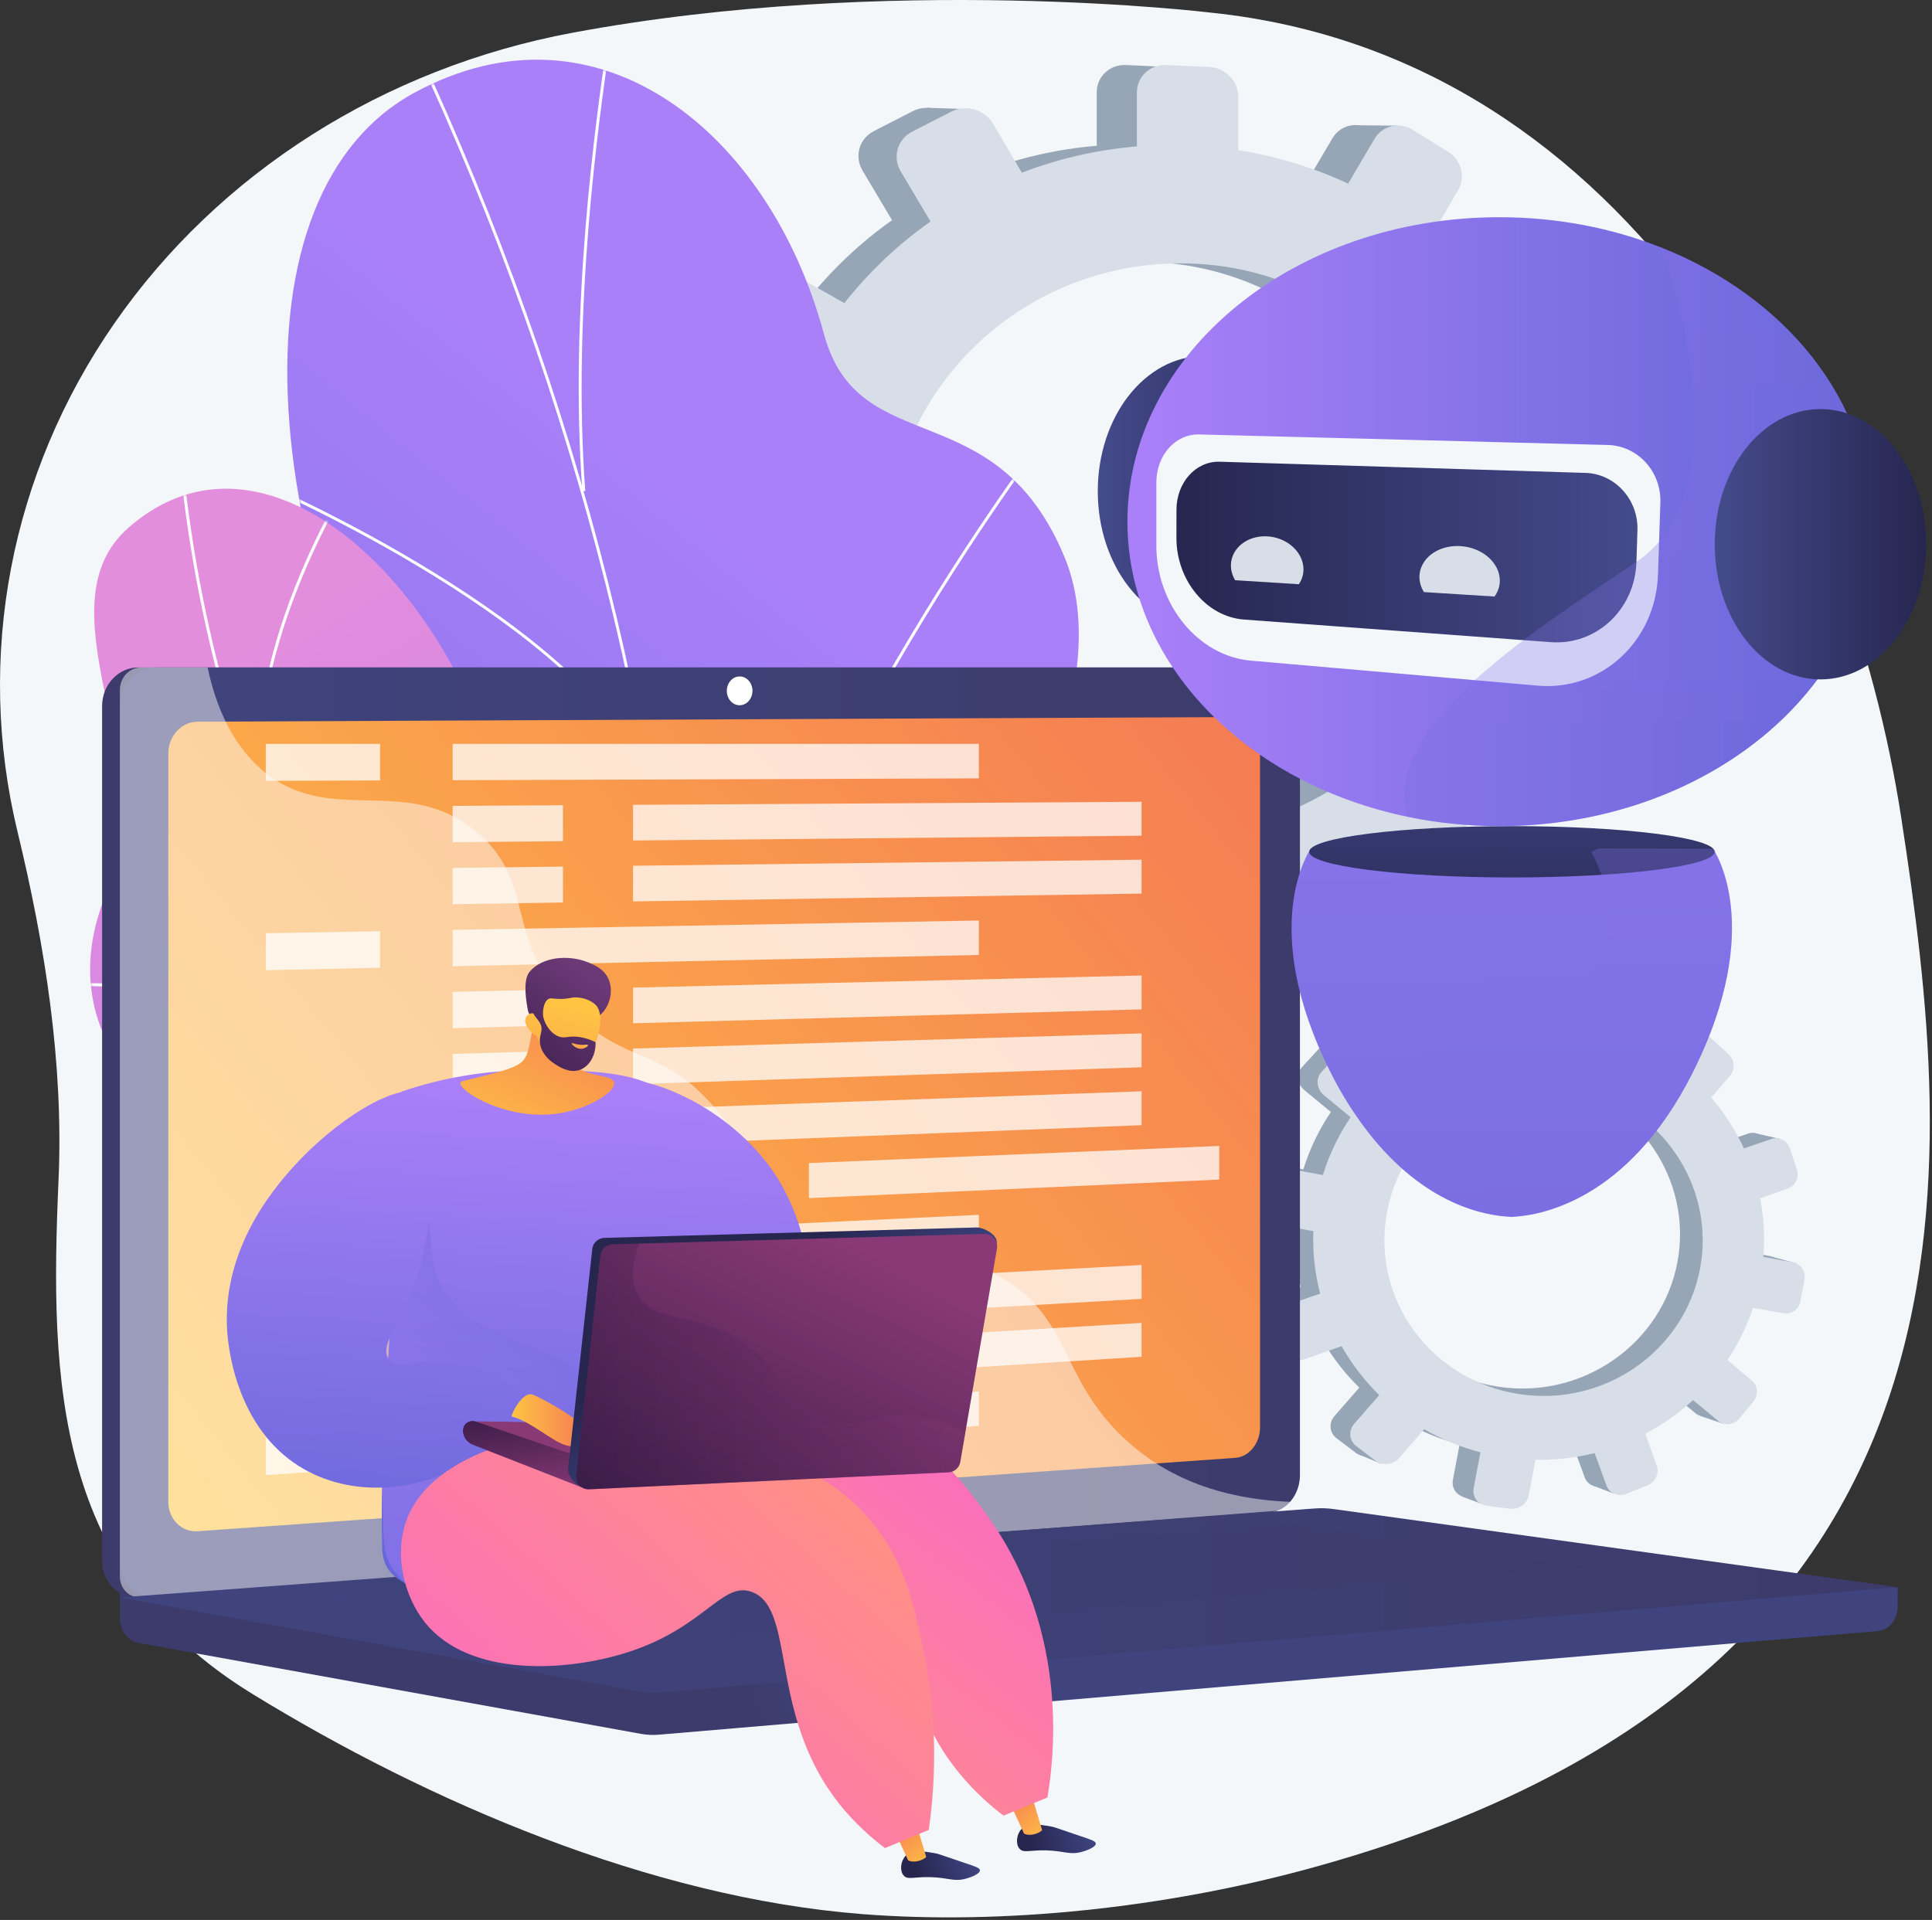 <svg width="663" height="659" viewBox="0 0 663 659" fill="none" xmlns="http://www.w3.org/2000/svg">
<rect x="0" y="0" width="663" height="659" fill="#333333" stroke="none"/>
<path d="M652.511 281.11C634.567 163.693 560.966 19.438 415.569 4.343C415.569 4.343 305.177 -9.076 196.361 11.261C131.774 23.331 75.142 59.263 39.307 110.903C3.472 162.543 -8.498 225.516 6.028 285.545C15.464 324.537 21.841 364.893 20.091 404.95C17.033 474.685 18.797 539.775 86.514 581.362C146.98 618.5 223.075 651.245 295.672 656.98C345.008 660.879 400.337 654.571 447.885 641.735C690.207 576.33 670.461 398.529 652.511 281.11Z" fill="#F4F7FA"/>
<path d="M545.691 171.816L526.922 171.849C525.658 159.687 522.73 147.756 518.22 136.389L534.091 127.192C538.428 124.677 539.91 119.007 537.41 114.513L530.742 102.526C528.225 98.006 522.639 96.346 518.257 98.831L502.584 107.72C495.25 97.466 486.545 88.264 476.711 80.372L485.724 64.897C488.311 60.456 486.778 54.613 482.29 51.832L470.295 44.393C465.758 41.572 459.946 42.91 457.305 47.376L448.268 62.692C436.395 57.17 423.808 53.335 410.871 51.299V33.136C410.871 27.78 406.459 23.234 400.993 22.985L386.385 22.32C380.857 22.066 376.36 26.254 376.36 31.67V50.034C362.953 51.144 349.772 54.152 337.211 58.966L327.459 42.365C324.595 37.485 318.23 35.595 313.234 38.155L299.875 45.002C294.825 47.587 293.089 53.682 296.011 58.595L306.124 75.579C295.075 83.387 285.208 92.743 276.825 103.36L258.55 93.018C253.376 90.089 246.722 91.608 243.711 96.426L235.665 109.295C232.633 114.146 234.432 120.443 239.663 123.342L258.574 133.799C253.241 146.06 249.761 159.045 248.248 172.328L225.565 172.366C219.45 172.366 214.494 177.001 214.494 182.694V197.836C214.494 203.529 219.459 208.084 225.565 208.007L248.85 207.717C250.779 220.694 254.609 233.316 260.218 245.177L239.663 256.833C234.423 259.807 232.624 266.127 235.665 270.936L243.699 283.681C246.71 288.459 253.359 289.884 258.538 286.88L279.328 274.831C287.654 284.663 297.312 293.286 308.022 300.452L296.027 320.767C293.106 325.722 294.851 331.788 299.891 334.308L313.251 340.965C318.247 343.454 324.611 341.473 327.476 336.553L339.363 316.148C351.301 320.353 363.75 322.932 376.377 323.818V346.564C376.377 351.982 380.874 356.104 386.401 355.775L401.009 354.901C406.466 354.577 410.888 349.965 410.888 344.61V322.109C423.113 320.025 435.012 316.348 446.281 311.172L457.31 329.713C459.944 334.141 465.763 335.387 470.3 332.512L482.295 324.902C486.783 322.057 488.316 316.191 485.729 311.788L475.025 293.562C484.572 286.014 493.1 277.26 500.394 267.519L518.25 277.391C522.632 279.814 528.218 278.075 530.735 273.52L537.403 261.44C539.903 256.911 538.421 251.263 534.084 248.811L516.818 239.047C521.562 227.933 524.79 216.233 526.417 204.26L545.703 204.025C550.673 203.964 554.688 199.768 554.688 194.656V181.058C554.676 175.955 550.661 171.809 545.691 171.816ZM393.72 283.756C338.18 285.815 291.699 242.735 291.699 187.47C291.699 132.205 338.187 88.531 393.72 89.88C447.377 91.184 489.553 134.304 489.553 186.206C489.553 238.107 447.384 281.765 393.72 283.756Z" fill="#97A6B7"/>
<path d="M331.58 37.452L318.209 36.992L313.602 48.97L331.58 37.452Z" fill="#97A6B7"/>
<path d="M464.145 42.981L479.56 43.134V54.498L464.145 42.981Z" fill="#97A6B7"/>
<path d="M522.896 97.799L538.261 98.419L534.421 107.017L522.896 97.799Z" fill="#97A6B7"/>
<path d="M547.02 171.978L562.541 173.205L557.47 180.731L547.02 171.978Z" fill="#97A6B7"/>
<path d="M521.205 278.4L536.265 280.55L538.109 268.264L521.205 278.4Z" fill="#97A6B7"/>
<path d="M463.58 333.838L477.102 336.295L478.177 326.312L463.58 333.838Z" fill="#97A6B7"/>
<path d="M395.967 357.794L383.826 355.644L394.276 340.133L395.967 357.794Z" fill="#97A6B7"/>
<path d="M330.197 344.742L316.059 341.823L326.968 328.616L330.197 344.742Z" fill="#97A6B7"/>
<path d="M250.751 91.662L265.503 92.123L259.663 102.872L250.751 91.662Z" fill="#97A6B7"/>
<path d="M221.4 207.299L234.922 209.295L233.847 198.238L221.4 207.299Z" fill="#97A6B7"/>
<path d="M250.443 288.229L263.659 290.377L264.733 281.624L250.443 288.229Z" fill="#97A6B7"/>
<path d="M560.858 173.033L541.931 173.066C540.654 160.805 537.7 148.776 533.151 137.318L549.144 128.045C553.519 125.511 555.025 119.795 552.494 115.265L545.769 103.181C543.231 98.624 537.601 96.95 533.181 99.458L517.378 108.418C509.988 98.08 501.214 88.804 491.301 80.849L500.399 65.247C503.007 60.781 501.46 54.879 496.934 52.084L484.838 44.583C480.263 41.749 474.397 43.089 471.74 47.592L462.635 63.023C450.667 57.456 437.977 53.59 424.937 51.538V33.226C424.937 27.82 420.491 23.241 414.988 22.989L400.257 22.32C394.685 22.066 390.143 26.285 390.143 31.747V50.26C376.628 51.382 363.34 54.417 350.679 59.274L340.847 42.536C337.957 37.619 331.541 35.72 326.5 38.294L313.03 45.194C307.936 47.806 306.188 53.948 309.133 58.9L319.322 76.024C308.174 83.893 298.219 93.325 289.762 104.03L271.334 93.612C266.11 90.66 259.407 92.202 256.37 97.049L248.27 110.014C245.212 114.903 247.028 121.252 252.313 124.174L271.378 134.716C266.002 147.077 262.494 160.168 260.968 173.56L238.097 173.598C231.942 173.609 226.935 178.27 226.935 184.01V199.277C226.935 205.014 231.942 209.619 238.097 209.53L261.575 209.238C263.52 222.32 267.381 235.044 273.036 247.001L252.313 258.754C247.028 261.751 245.214 268.123 248.27 272.972L256.37 285.82C259.407 290.636 266.11 292.072 271.334 289.045L292.295 276.9C300.69 286.812 310.427 295.506 321.225 302.732L309.14 323.214C306.195 328.206 307.943 334.325 313.037 336.863L326.507 343.576C331.543 346.084 337.959 344.086 340.855 339.129L352.838 318.557C364.875 322.795 377.429 325.396 390.16 326.288V349.22C390.16 354.682 394.695 358.838 400.274 358.506L415.004 357.625C420.508 357.296 424.953 352.651 424.953 347.25V324.568C437.28 322.464 449.279 318.757 460.643 313.541L471.761 332.23C474.419 336.696 480.284 337.954 484.859 335.051L496.956 327.379C501.481 324.511 503.028 318.597 500.42 314.157L489.627 295.783C499.253 288.173 507.851 279.348 515.207 269.528L533.21 279.483C537.629 281.927 543.26 280.174 545.798 275.581L552.522 263.401C555.043 258.836 553.547 253.141 549.173 250.67L531.768 240.829C536.544 229.621 539.793 217.822 541.427 205.75L560.862 205.515C565.872 205.451 569.922 201.223 569.922 196.068V182.353C569.917 177.198 565.867 173.026 560.858 173.033ZM407.635 285.885C351.631 287.961 304.765 244.531 304.765 188.81C304.765 133.089 351.631 89.064 407.635 90.425C461.732 91.741 504.261 135.2 504.261 187.536C504.261 239.872 461.734 283.878 407.635 285.885Z" fill="#D8DEE8"/>
<path d="M607.284 431.118L597.187 429.238C597.733 422.569 597.361 415.857 596.083 409.289L605.548 405.945C608.135 405.03 609.506 402.13 608.606 399.462L606.23 392.345C605.334 389.658 602.497 388.203 599.88 389.096L590.551 392.295C587.646 386.042 583.896 380.215 579.408 374.979L585.819 367.566C587.658 365.45 587.423 362.141 585.292 360.192L579.591 354.981C577.434 353.011 574.181 353.138 572.3 355.275L565.895 362.601C560.069 358.434 553.688 355.101 546.938 352.701L548.775 342.932C549.316 340.051 547.404 337.162 544.492 336.476L536.704 334.645C533.755 333.939 530.916 335.749 530.368 338.662L528.512 348.534C521.189 347.779 513.796 348.068 506.554 349.392L502.988 339.48C501.939 336.567 498.708 334.908 495.763 335.78L487.888 338.114C487.188 338.314 486.538 338.657 485.978 339.123C485.418 339.588 484.961 340.164 484.636 340.815C484.312 341.466 484.126 342.178 484.091 342.905C484.057 343.631 484.174 344.357 484.435 345.036L488.154 355.19C481.417 358.274 475.159 362.312 469.573 367.178L460.817 359.764C458.326 357.665 454.595 357.811 452.49 360.098L446.869 366.209C444.752 368.513 445.082 372.086 447.608 374.166L456.719 381.687C452.614 387.744 449.431 394.375 447.274 401.366L435.071 399.098C431.779 398.489 428.65 400.473 428.074 403.535L426.545 411.68C425.969 414.735 428.192 417.69 431.47 418.261L444.023 420.454C443.749 427.628 444.534 434.802 446.352 441.747L434.121 445.943C431.002 447.013 429.396 450.23 430.539 453.121L433.573 460.786C434.709 463.659 438.141 465.097 441.231 464.004L453.626 459.623C457.11 465.75 461.432 471.362 466.466 476.297L457.968 486.014C455.896 488.384 456.216 491.822 458.674 493.686L465.184 498.622C467.619 500.465 471.243 500.033 473.28 497.682L481.747 487.906C487.742 491.374 494.177 494.017 500.878 495.767L498.581 507.989C498.033 510.904 500.034 513.574 503.049 513.955L510.995 514.958C513.963 515.334 516.799 513.313 517.345 510.42L519.619 498.319C526.404 498.432 533.174 497.655 539.757 496.009L543.817 507.091C544.786 509.74 547.789 510.998 550.52 509.912L557.741 507.032C560.441 505.954 561.859 502.954 560.914 500.324L556.998 489.444C562.894 486.347 568.365 482.499 573.271 477.997L581.877 485.109C583.994 486.856 587.169 486.482 588.983 484.287L593.79 478.462C595.592 476.279 595.364 473.091 593.28 471.335L584.958 464.362C588.633 458.863 591.552 452.897 593.637 446.622L604.026 448.439C606.705 448.909 609.29 447.055 609.805 444.305L611.179 436.992C611.696 434.245 609.953 431.614 607.284 431.118ZM514.25 475.985C484.17 471.488 463.526 443.63 469.11 413.908C474.693 384.186 504.103 365.389 533.835 371.719C562.56 377.83 580.887 405.275 575.642 433.192C570.397 461.108 543.309 480.328 514.247 475.985H514.25Z" fill="#97A6B7"/>
<path d="M505.707 337.254L498.564 335.655L494.874 341.633L505.707 337.254Z" fill="#97A6B7"/>
<path d="M576.442 353.602L584.716 355.24L583.568 361.351L576.442 353.602Z" fill="#97A6B7"/>
<path d="M602.5 389.012L610.701 390.894L607.766 395.132L602.5 389.012Z" fill="#97A6B7"/>
<path d="M607.98 431.339L616.203 433.565L612.715 437.1L607.98 431.339Z" fill="#97A6B7"/>
<path d="M583.343 485.967L591.224 488.642L593.459 482.221L583.343 485.967Z" fill="#97A6B7"/>
<path d="M546.752 509.965L553.775 512.652L555.363 507.392L546.752 509.965Z" fill="#97A6B7"/>
<path d="M507.97 516.028L501.657 513.647L508.845 506.36L507.97 516.028Z" fill="#97A6B7"/>
<path d="M473.918 502.371L466.61 499.377L473.812 493.374L473.918 502.371Z" fill="#97A6B7"/>
<path d="M456.762 358.25L464.648 359.987L460.422 365.18L456.762 358.25Z" fill="#97A6B7"/>
<path d="M429.292 417.478L436.365 419.916L436.904 413.861L429.292 417.478Z" fill="#97A6B7"/>
<path d="M436.737 463.934L443.626 466.423L445.089 461.823L436.737 463.934Z" fill="#97A6B7"/>
<path d="M615.314 433.302L605.132 431.422C605.685 424.699 605.312 417.932 604.022 411.311L613.564 407.938C616.172 407.016 617.562 404.095 616.657 401.403L614.26 394.227C613.357 391.519 610.497 390.05 607.867 390.953L598.459 394.178C595.53 387.872 591.749 381.999 587.221 376.721L593.687 369.246C595.54 367.102 595.305 363.779 593.155 361.814L587.407 356.558C585.234 354.572 581.943 354.701 580.059 356.854L573.601 364.23C567.727 360.029 561.294 356.67 554.488 354.25L556.339 344.401C556.885 341.496 554.956 338.584 552.021 337.893L544.168 336.045C541.197 335.34 538.332 337.159 537.779 340.098L535.91 350.052C528.526 349.293 521.072 349.584 513.77 350.917L510.174 340.925C509.118 337.989 505.858 336.316 502.883 337.195L494.94 339.545C494.234 339.747 493.579 340.094 493.014 340.562C492.45 341.031 491.99 341.613 491.663 342.269C491.336 342.925 491.149 343.643 491.114 344.375C491.079 345.108 491.198 345.84 491.461 346.524L495.21 356.76C488.421 359.866 482.114 363.933 476.484 368.835L467.626 361.372C465.116 359.257 461.355 359.405 459.232 361.71L453.565 367.864C451.428 370.186 451.762 373.783 454.309 375.889L463.498 383.483C459.357 389.587 456.147 396.273 453.975 403.321L441.669 401.034C438.36 400.418 435.196 402.421 434.613 405.5L433.07 413.711C432.491 416.797 434.716 419.77 438.038 420.351L450.694 422.562C450.419 429.795 451.212 437.028 453.046 444.03L440.714 448.26C437.569 449.339 435.951 452.583 437.104 455.498L440.161 463.226C441.309 466.122 444.769 467.57 447.883 466.47L460.384 462.053C463.893 468.23 468.247 473.888 473.32 478.864L464.752 488.661C462.663 491.049 462.985 494.514 465.457 496.394L472.024 501.363C474.48 503.22 478.139 502.792 480.186 500.423L488.742 490.569C494.787 494.063 501.274 496.728 508.029 498.493L505.712 510.826C505.159 513.762 507.177 516.467 510.209 516.839L518.22 517.852C521.212 518.23 524.074 516.18 524.62 513.275L526.911 501.076C533.753 501.191 540.58 500.408 547.218 498.747L551.308 509.921C552.287 512.591 555.307 513.858 558.068 512.76L565.347 509.855C568.071 508.769 569.501 505.744 568.546 503.095L564.6 492.123C570.545 489.003 576.061 485.124 581.007 480.585L589.684 487.756C591.815 489.514 595.021 489.14 596.848 486.926L601.696 481.05C603.511 478.85 603.283 475.644 601.18 473.864L592.812 466.813C596.517 461.27 599.46 455.255 601.561 448.928L612.037 450.759C614.74 451.229 617.344 449.365 617.863 446.594L619.249 439.22C619.766 436.456 618.009 433.805 615.314 433.302ZM521.511 478.533C491.17 473.998 470.366 445.915 475.994 415.951C481.623 385.986 511.275 367.037 541.256 373.407C570.219 379.584 588.703 407.244 583.411 435.394C578.119 463.543 550.807 482.914 521.511 478.533Z" fill="#D8DEE8"/>
<path d="M175.484 496.812C170.018 505.868 160.49 518.169 150.174 532.431L322.341 557.347C303.081 504.949 275.931 449.929 316.48 358.941C335.51 316.244 386.086 241.181 365.268 191.116C341.553 134.083 294.632 158.712 282.726 114.555C264.12 45.545 205.345 -2.464 142.184 31.834C79.856 65.681 81.951 189.365 164.077 324.669C211.994 428.398 204.037 449.511 175.484 496.812Z" fill="url(#paint0_linear_53_280)"/>
<mask id="mask0_53_280" style="mask-type:luminance" maskUnits="userSpaceOnUse" x="98" y="20" width="273" height="538">
<path d="M175.484 496.812C170.018 505.868 160.49 518.169 150.174 532.431L322.341 557.347C303.081 504.949 275.931 449.929 316.48 358.941C335.51 316.244 386.086 241.181 365.268 191.116C341.553 134.083 294.632 158.712 282.726 114.555C264.12 45.545 205.345 -2.464 142.184 31.834C79.856 65.681 81.951 189.365 164.077 324.669C211.994 428.398 204.037 449.511 175.484 496.812Z" fill="white"/>
</mask>
<g mask="url(#mask0_53_280)">
<g style="mix-blend-mode:soft-light">
<path d="M240.628 535.346C241.872 512.749 241.898 491.373 241.926 468.74V461.195C241.267 450.298 240.915 439.533 240.574 429.125C239.802 405.62 239.073 383.417 235.093 359.849C235.016 358.471 235.009 357.134 235.002 355.719C234.976 350.661 234.948 345.433 232.01 340.441L231.944 340.231C220.12 215.561 182.356 91.253 119.71 -29.243L120.607 -29.713C183.293 90.867 221.082 215.265 232.946 340.02C235.966 345.226 236.004 350.795 236.02 355.714C236.02 357.125 236.034 358.443 236.105 359.738C240.089 383.318 240.809 405.552 241.592 429.092C241.933 439.493 242.298 450.247 242.944 461.167V468.743C242.916 491.387 242.89 512.777 241.646 535.403L240.628 535.346Z" fill="#FCFDFE"/>
<path d="M239.468 424.8C238.363 365.845 269.477 295.817 295.775 247.45C324.254 195.07 353.369 156.11 353.661 155.722L354.468 156.326C354.178 156.714 325.098 195.627 296.653 247.944C270.418 296.2 239.376 366.049 240.477 424.781L239.468 424.8Z" fill="#FCFDFE"/>
<path d="M199.846 168.584C195.184 106.091 204.774 39.426 207.925 17.532C208.527 13.341 208.925 10.572 208.908 10.036L209.917 10.001C209.936 10.602 209.626 12.788 208.925 17.675C205.778 39.553 196.2 106.136 200.853 168.52L199.846 168.584Z" fill="#FCFDFE"/>
<path d="M222.341 268.515C201.238 214.675 90.915 166.938 89.802 166.461L90.2 165.535C91.317 166.005 202.024 213.918 223.279 268.146L222.341 268.515Z" fill="#FCFDFE"/>
</g>
</g>
<path d="M176.629 306.643C177.57 386.518 216.117 360.199 251.659 368.08C292.685 427.402 296.549 482.437 235.296 529.966L167.045 519.76C141.721 518.585 112.008 510.85 113.682 477.153C115.578 439.04 124.598 414.832 81.551 396.115C38.505 377.398 20.013 343.245 37.444 304.398C55.79 263.516 12.762 208.411 44.206 181.021C98.994 133.284 175.646 223.461 176.629 306.643Z" fill="url(#paint1_linear_53_280)"/>
<mask id="mask1_53_280" style="mask-type:luminance" maskUnits="userSpaceOnUse" x="30" y="167" width="252" height="363">
<path d="M176.629 306.643C177.57 386.518 216.117 360.199 251.659 368.08C292.685 427.402 296.549 482.437 235.296 529.966L167.045 519.76C141.721 518.585 112.008 510.85 113.682 477.153C115.578 439.04 124.598 414.832 81.551 396.115C38.505 377.398 20.013 343.245 37.444 304.398C55.79 263.516 12.762 208.411 44.206 181.021C98.994 133.284 175.646 223.461 176.629 306.643Z" fill="white"/>
</mask>
<g mask="url(#mask1_53_280)">
<g style="mix-blend-mode:soft-light">
<path d="M193.564 449.575C165.03 418.367 140.389 383.815 120.181 346.677C99.817 309.229 84.289 269.741 74.039 229.289C68.182 206.218 64.059 182.741 61.705 159.056L62.733 158.955C65.083 182.589 69.196 206.015 75.039 229.037C85.27 269.402 100.765 308.815 121.094 346.183C141.261 383.249 165.852 417.732 194.329 448.879L193.564 449.575Z" fill="#FCFDFE"/>
<path d="M120.106 493.444L119.635 492.525C132.313 486.071 147.264 481.038 164.088 477.567C171.89 475.941 179.794 474.856 187.745 474.321L187.813 475.35C179.908 475.883 172.049 476.961 164.293 478.578C147.565 482.03 132.701 487.032 120.106 493.444Z" fill="#FCFDFE"/>
<path d="M133.472 369.467C98.23 335.385 23.207 338.509 22.457 338.549L22.41 337.52C23.17 337.487 98.627 334.342 134.194 368.725L133.472 369.467Z" fill="#FCFDFE"/>
<path d="M90.014 280.553C79.465 226.195 120.228 163.383 120.652 162.755L121.512 163.322C121.103 163.947 80.569 226.414 91.037 280.353L90.014 280.553Z" fill="#FCFDFE"/>
</g>
</g>
<path d="M651.198 544.788L41.13 539.429V555.286C41.13 559.587 43.79 563.247 47.395 563.9L219.906 595.122C221.947 595.492 224.028 595.591 226.095 595.416L644.57 559.817C648.308 559.498 651.201 555.822 651.201 551.407L651.198 544.788Z" fill="url(#paint2_linear_53_280)"/>
<path d="M429.808 519.085L47.438 548.091C40.596 548.61 35.038 543.103 35.038 535.772V242.354C35.038 235.03 40.601 229.093 47.443 229.093H429.808C435.453 229.093 440.001 234.459 440.001 241.08V506.325C440.001 512.946 435.443 518.658 429.808 519.085Z" fill="url(#paint3_linear_53_280)"/>
<path d="M435.904 519.085L53.536 548.091C46.692 548.61 41.13 543.096 41.13 535.772V242.354C41.13 235.03 46.692 229.093 53.536 229.093H435.904C441.549 229.093 446.098 234.459 446.098 241.08V506.325C446.098 512.946 441.539 518.658 435.904 519.085Z" fill="url(#paint4_linear_53_280)"/>
<path d="M423.991 500.385L67.856 525.58C62.288 525.975 57.763 521.448 57.763 515.473V258.582C57.763 252.603 62.288 247.735 67.856 247.711L423.991 246.129C428.641 246.108 432.404 250.506 432.404 255.952V489.93C432.404 495.388 428.641 500.056 423.991 500.385Z" fill="url(#paint5_linear_53_280)"/>
<path d="M258.223 237.118C258.223 239.844 256.255 242.054 253.825 242.07C251.396 242.087 249.417 239.868 249.417 237.134C249.417 234.401 251.393 232.184 253.825 232.182C256.257 232.179 258.223 234.391 258.223 237.118Z" fill="white"/>
<g style="mix-blend-mode:soft-light" opacity="0.48">
<path d="M343.778 438.612C314.3 421.587 291.123 443.16 268.748 421.874C255.187 408.97 261.845 399.349 245.158 380.065C226.676 358.706 214.643 365.885 196.069 346.663C172.584 322.358 184.33 303.449 164.1 285.999C139.559 264.828 113.092 284.421 89.732 264.12C79.656 255.362 74.126 242.632 71.24 229.098H48.388C44.389 229.098 41.13 232.583 41.13 236.88V541.035C41.13 545.334 44.383 548.57 48.388 548.265L438.084 518.573C439.996 518.427 441.692 517.229 442.788 515.489C414.261 514.375 396.736 504.108 385.533 493.498C363.615 472.734 367.411 452.261 343.778 438.612Z" fill="white"/>
</g>
<path d="M451.143 517.769L41.13 548.302L219.906 580.657C221.947 581.026 224.027 581.123 226.092 580.946L651.198 544.783L457.665 517.974C455.504 517.674 453.318 517.606 451.143 517.769Z" fill="url(#paint6_linear_53_280)"/>
<path style="mix-blend-mode:multiply" opacity="0.3" d="M100.958 549.069L442.306 523.272L547.949 537.789L209.541 565.365L100.958 549.069Z" fill="url(#paint7_linear_53_280)"/>
<g opacity="0.75">
<path d="M130.424 267.883L91.207 268.019V255.336H130.424V267.883Z" fill="white"/>
<path d="M335.901 267.166L155.334 267.796V255.336H335.901V267.166Z" fill="white"/>
<path d="M193.185 288.72L155.334 289.077V276.617L193.185 276.392V288.72Z" fill="white"/>
<path d="M391.75 286.844L217.237 288.492V276.248L391.75 275.209V286.844Z" fill="white"/>
<path d="M193.185 309.776L155.334 310.359V297.901L193.185 297.45V309.776Z" fill="white"/>
<path d="M391.75 306.717L217.237 309.406V297.163L391.75 295.083V306.717Z" fill="white"/>
<path d="M130.424 332.174L91.207 333.013V320.33L130.424 319.627V332.174Z" fill="white"/>
<path d="M335.901 327.783L155.334 331.642V319.182L335.901 315.955V327.783Z" fill="white"/>
<path d="M193.185 351.889L155.334 352.924V340.464L193.185 339.563V351.889Z" fill="white"/>
<path d="M391.75 346.463L217.237 351.232V338.99L391.75 334.828V346.463Z" fill="white"/>
<path d="M193.185 372.946L155.334 374.205V361.748L193.185 360.62V372.946Z" fill="white"/>
<path d="M391.75 366.336L217.237 372.147V359.903L391.75 354.701V366.336Z" fill="white"/>
<path d="M193.185 394.004L155.334 395.489V383.029L193.185 381.675V394.004Z" fill="white"/>
<path d="M391.75 386.209L217.237 393.059V380.815L391.75 374.574V386.209Z" fill="white"/>
<path d="M254.362 412.293L217.816 413.945V401.704L254.362 400.181V412.293Z" fill="white"/>
<path d="M418.398 404.877L277.588 411.244V399.21L418.398 393.336V404.877Z" fill="white"/>
<path d="M130.424 439.328L91.207 441.333V428.652L130.424 426.781V439.328Z" fill="white"/>
<path d="M335.901 428.814L155.334 438.052V425.594L335.901 416.984V428.814Z" fill="white"/>
<path d="M193.185 457.173L155.334 459.336V446.876L193.185 444.845V457.173Z" fill="white"/>
<path d="M391.75 445.83L217.237 455.798V443.554L391.75 434.195V445.83Z" fill="white"/>
<path d="M193.185 478.229L155.334 480.617V468.157L193.185 465.903V478.229Z" fill="white"/>
<path d="M391.75 465.701L217.237 476.713V464.469L391.75 454.068V465.701Z" fill="white"/>
<path d="M130.424 503.619L91.207 506.327V493.644L130.424 491.072V503.619Z" fill="white"/>
<path d="M335.901 489.431L155.334 501.898V489.441L335.901 477.601V489.431Z" fill="white"/>
</g>
<path d="M580.65 368.614C558.378 412.542 528.092 417.208 519.161 417.652V417.688C519.161 417.688 519.422 417.709 518.756 417.688C518.091 417.667 518.349 417.688 518.349 417.688V417.652C510.23 417.286 489.152 414.037 469.164 388.187C464.461 382.064 460.349 375.511 456.882 368.614C431.01 317.587 449.826 291.306 449.826 291.306L518.352 291.142H518.759H519.163L548.361 291.214L587.807 291.306C587.807 291.306 606.524 317.587 580.65 368.614Z" fill="url(#paint8_linear_53_280)"/>
<path d="M518.862 301.178C557.289 301.178 588.439 297.235 588.439 292.371C588.439 287.507 557.289 283.563 518.862 283.563C480.436 283.563 449.285 287.507 449.285 292.371C449.285 297.235 480.436 301.178 518.862 301.178Z" fill="url(#paint9_linear_53_280)"/>
<path style="mix-blend-mode:multiply" opacity="0.3" d="M580.649 368.614C558.378 412.542 528.091 417.208 519.161 417.652V417.687C519.161 417.687 519.422 417.709 518.756 417.687C518.091 417.666 518.349 417.687 518.349 417.687V417.652C510.23 417.285 489.151 414.037 469.164 388.186C469.279 364.383 524.542 348.209 541.808 337.18C563.651 323.226 546.077 292.38 546.077 292.38C546.922 291.978 547.745 291.593 548.568 291.221L587.908 291.313C587.908 291.313 606.524 317.587 580.649 368.614Z" fill="url(#paint10_linear_53_280)"/>
<path d="M413.002 215.002C433.041 215.002 449.285 194.231 449.285 168.608C449.285 142.985 433.041 122.214 413.002 122.214C392.964 122.214 376.72 142.985 376.72 168.608C376.72 194.231 392.964 215.002 413.002 215.002Z" fill="url(#paint11_linear_53_280)"/>
<path d="M642.138 179.061C642.138 236.78 584.999 283.564 514.516 283.564C503.976 283.575 493.464 282.508 483.142 280.379C427.825 268.934 386.9 227.913 386.9 179.061C386.9 121.349 444.054 74.558 514.523 74.558C534.324 74.558 553.072 78.25 569.795 84.843C612.597 101.711 642.138 137.565 642.138 179.061Z" fill="url(#paint12_linear_53_280)"/>
<path d="M429.293 226.764L527.694 235.345C549.445 237.242 568.212 220.239 568.972 197.124L569.783 172.458C570.134 161.85 562.005 153 551.764 152.737L411.49 149.12C403.343 148.91 396.816 156.31 396.816 165.615V187.266C396.816 207.579 411.147 225.182 429.293 226.764Z" fill="#F4F7FA"/>
<path d="M426.929 212.658L532.222 220.415C547.771 221.557 561.057 209.276 561.573 192.862L561.916 181.968C562.248 171.444 554.206 162.625 544.092 162.317L418.572 158.481C410.34 158.23 403.738 165.622 403.726 174.958L403.712 184.626C403.693 199.192 413.981 211.706 426.929 212.658Z" fill="url(#paint13_linear_53_280)"/>
<path d="M488.66 203.233C487.641 201.643 487.1 199.794 487.1 197.906C487.206 191.748 493.385 187.049 500.977 187.433C508.657 187.82 514.833 193.248 514.692 199.535C514.626 201.421 513.986 203.243 512.857 204.756L488.66 203.233Z" fill="#D8DEE8"/>
<path d="M423.869 199.155C422.929 197.632 422.422 195.881 422.403 194.092C422.432 188.232 427.956 183.75 434.815 184.095C441.746 184.446 447.375 189.586 447.316 195.561C447.285 197.338 446.73 199.066 445.721 200.53L423.869 199.155Z" fill="#D8DEE8"/>
<path style="mix-blend-mode:multiply" opacity="0.3" d="M642.138 179.061C642.138 236.779 584.999 283.564 514.516 283.564C503.976 283.575 493.464 282.508 483.142 280.379C473.217 249.068 529.312 214.729 561.575 192.851C601.089 166.055 569.807 84.843 569.807 84.843C612.597 101.71 642.138 137.565 642.138 179.061Z" fill="url(#paint14_linear_53_280)"/>
<path d="M624.722 233.197C644.76 233.197 661.004 212.426 661.004 186.803C661.004 161.18 644.76 140.409 624.722 140.409C604.684 140.409 588.439 161.18 588.439 186.803C588.439 212.426 604.684 233.197 624.722 233.197Z" fill="url(#paint15_linear_53_280)"/>
<path d="M272.648 455.58C281.249 450.816 278.733 423.775 267.062 404.776C250.483 377.8 214.175 364.919 206.735 372.955C199.117 381.182 221.049 412.044 224.61 417.058C237.53 435.248 262.478 461.214 272.648 455.58Z" fill="url(#paint16_linear_53_280)"/>
<path d="M350.443 627.911C348.837 629.683 348.47 632.948 349.867 634.556C351.264 636.164 353.303 634.953 359.16 635.127C365.43 635.315 367.07 636.794 371.332 635.618C373.053 635.148 376.095 633.989 376.036 632.76C375.996 631.897 374.448 631.451 369.276 629.719C361.938 627.262 361.968 627.133 360.411 626.87C356.502 626.221 352.572 625.572 350.443 627.911Z" fill="url(#paint17_linear_53_280)"/>
<path d="M354.468 617.689L357.615 628.146C357.38 628.708 354.179 630.579 351.434 629.392L346.763 619.243L354.468 617.689Z" fill="url(#paint18_linear_53_280)"/>
<path d="M310.673 637.102C309.067 638.874 308.7 642.139 310.097 643.746C311.494 645.354 313.533 644.141 319.39 644.318C325.66 644.503 327.3 645.984 331.562 644.809C333.283 644.339 336.325 643.18 336.266 641.951C336.226 641.088 334.678 640.641 329.506 638.909C322.168 636.453 322.198 636.324 320.641 636.06C316.725 635.412 312.795 634.772 310.673 637.102Z" fill="url(#paint19_linear_53_280)"/>
<path d="M314.693 626.88L317.84 637.337C317.605 637.897 314.404 639.768 311.659 638.583L306.985 628.427L314.693 626.88Z" fill="url(#paint20_linear_53_280)"/>
<path d="M137.737 374.704C151.906 369.858 166.778 367.375 181.755 367.356C202.906 367.356 219.893 367.356 231.617 377.351C260.077 401.596 228.223 459.67 244.553 502.677C246.341 507.378 251.544 522.32 247.018 538.426C246.186 541.394 244.466 543.968 241.531 548.324C224.281 573.895 175.851 575.982 153.667 553.817C141.94 542.104 131.398 544.248 131.116 530.883C130.003 478.124 138.195 425.498 137.737 374.704Z" fill="url(#paint21_linear_53_280)"/>
<path style="mix-blend-mode:multiply" opacity="0.4" d="M150.014 438.205C145.983 427.174 150.162 414.545 141.17 409.033C137.878 407.014 133.783 406.156 129.323 406.255C129.857 445.038 130.619 483.772 131.565 524.25C131.875 537.615 133.547 538.277 146.514 549.99C161.534 563.564 187.423 567.995 209.626 563.552C180.548 545.689 159.798 527.169 162.771 511.301C166.231 492.802 200.095 487.354 198.738 474.215C197.289 460.288 158.829 462.321 150.014 438.205Z" fill="url(#paint22_linear_53_280)"/>
<path d="M146.994 375.896C137.217 369.3 113.661 385.935 100.605 400.576C94.537 407.381 73.406 431.074 78.656 462.902C79.512 468.087 83.452 492.337 104.222 504.214C122.82 514.85 147.935 512.114 168.054 497.052L176.298 489.747L184.412 480.979C178.03 475.665 170.69 471.62 162.788 469.062C147.325 464.077 137.151 471.474 133.46 466.604C128.907 460.61 142.77 449.445 146.396 424.025C147.387 417.166 157.905 383.269 146.994 375.896Z" fill="url(#paint23_linear_53_280)"/>
<path d="M163.023 541.848C156.562 562.859 168.524 554.318 192.894 542.318C218.552 529.687 274.636 511.546 298.803 535.307C316.8 553.004 304.069 580.986 331.914 611.785C335.702 615.972 339.876 619.793 344.38 623.199L359.433 616.975C361.402 605.483 367.604 561.186 339.707 521.514C332.961 511.924 320.131 493.508 298.175 485.718C238.803 464.66 168.981 522.471 163.023 541.848Z" fill="url(#paint24_linear_53_280)"/>
<path d="M139.336 522.245C135.154 534.312 138.92 548.183 145.752 556.797C160.923 575.925 194.98 573.913 216.252 566.848C242.124 558.254 247.917 542.602 258.096 546.448C273.911 552.428 262.659 591.342 291.208 622.928C294.998 627.113 299.171 630.935 303.674 634.342L318.727 628.116C322.518 601.358 319.747 579.919 316.861 566.225C313.552 550.524 310.586 536.454 299.515 522.886C285.758 506.031 267.784 500.11 257.468 496.859C213.829 483.111 150.205 490.889 139.336 522.245Z" fill="url(#paint25_linear_53_280)"/>
<path d="M280.821 489.618L163.023 487.859L194.347 502.968L281.125 497.292L280.821 489.618Z" fill="url(#paint26_linear_53_280)"/>
<path d="M158.865 490.988C158.865 492.064 159.196 493.113 159.814 493.994C160.431 494.875 161.306 495.545 162.317 495.912L199.95 510.659L200.119 500.435L163.023 487.866C162.538 487.728 162.028 487.703 161.533 487.794C161.037 487.886 160.57 488.091 160.167 488.393C159.764 488.696 159.436 489.087 159.21 489.538C158.984 489.988 158.866 490.484 158.865 490.988Z" fill="url(#paint27_linear_53_280)"/>
<path d="M175.688 486.263C174.964 486.101 179.216 477.649 182.542 478.624C185.868 479.6 202.175 489.039 203.656 492.927L205.138 496.815C205.138 496.815 198.028 497.369 193.613 495.889C189.198 494.408 181.568 487.573 175.688 486.263Z" fill="url(#paint28_linear_53_280)"/>
<path d="M203.254 428.702L194.951 504.256C194.665 506.863 198.317 510.748 200.937 510.624L322.748 503.152C323.718 503.103 324.643 502.726 325.37 502.082C326.097 501.438 326.582 500.566 326.747 499.609L342.035 426.638C342.491 423.982 337.714 421.232 335.019 421.314L207.37 424.901C206.341 424.932 205.357 425.334 204.601 426.033C203.845 426.731 203.366 427.679 203.254 428.702Z" fill="url(#paint29_linear_53_280)"/>
<path d="M206.03 430.904L197.734 506.459C197.666 507.072 197.733 507.693 197.928 508.278C198.124 508.863 198.444 509.399 198.866 509.849C199.289 510.299 199.804 510.652 200.377 510.883C200.949 511.115 201.565 511.22 202.182 511.19L325.533 505.354C326.503 505.306 327.427 504.929 328.154 504.285C328.881 503.642 329.367 502.77 329.532 501.814L342.134 428.507C342.24 427.884 342.208 427.245 342.037 426.637C341.867 426.028 341.564 425.465 341.15 424.988C340.736 424.511 340.221 424.131 339.642 423.877C339.064 423.622 338.436 423.499 337.804 423.517L210.153 427.104C209.122 427.133 208.137 427.534 207.379 428.232C206.621 428.931 206.142 429.88 206.03 430.904Z" fill="url(#paint30_linear_53_280)"/>
<path style="mix-blend-mode:multiply" opacity="0.3" d="M278.472 487.65C267.702 483.088 271.503 474.389 258.785 463.548C242.006 449.245 224.902 455.448 218.916 444.363C217.051 440.911 216.162 435.54 219.408 426.845L210.164 427.104C209.132 427.13 208.143 427.53 207.383 428.229C206.623 428.928 206.142 429.878 206.03 430.905L197.734 506.459C197.667 507.072 197.733 507.693 197.929 508.278C198.124 508.863 198.445 509.399 198.867 509.848C199.29 510.298 199.805 510.651 200.377 510.883C200.949 511.114 201.565 511.219 202.182 511.19L325.533 505.354C326.503 505.306 327.427 504.929 328.154 504.285C328.881 503.642 329.367 502.771 329.532 501.814L331.27 491.707C327.079 489.347 322.548 487.649 317.837 486.675C299.748 482.996 290.869 492.901 278.472 487.65Z" fill="url(#paint31_linear_53_280)"/>
<path d="M183.73 338.478C183.797 344.62 183.246 350.754 182.084 356.786C181.143 361.661 180.454 362.921 179.581 363.943C178.269 365.483 176.289 366.764 165.044 369.556C158.928 371.072 158.143 371.03 158.009 371.637C157.35 374.596 174.024 384.677 191.247 382.247C201.789 380.761 211.381 374.749 210.793 371.594C210.205 368.44 199.67 370.12 196.53 364.373C194.347 360.378 196.796 354.701 199.689 350C196.895 344.754 186.532 343.724 183.73 338.478Z" fill="url(#paint32_linear_53_280)"/>
<path d="M205.853 348.442C209.092 345.873 210.696 340.333 208.841 336.083C207.244 332.426 203.6 331.016 201.42 330.172C195.098 327.723 186.165 328.291 181.743 333.552C179.123 336.664 180.866 344.999 181.094 346.479C181.352 348.151 182.397 348.971 183.192 350.388C184.293 352.356 186.014 355.475 188.778 360.662C189.536 359.244 190.417 357.895 191.41 356.629C191.857 356.062 193.625 353.865 195.86 352.241C200.336 348.98 202.782 350.88 205.853 348.442Z" fill="url(#paint33_linear_53_280)"/>
<path d="M184.187 355.705C184.187 355.705 186.64 363.845 195.316 365.511C203.078 367.002 208.662 350.177 204.724 345.274C203.412 343.64 200.284 342.289 197.433 342.34C195.751 342.371 195.053 342.883 192.308 342.881C189.775 342.881 189.173 342.441 188.31 342.855C187.218 343.377 186.08 345.053 186.273 350.445C185.198 348.593 183.596 347.57 182.206 347.833C181.722 347.952 181.28 348.203 180.931 348.56C179.358 350.236 180.494 353.197 184.187 355.705Z" fill="url(#paint34_linear_53_280)"/>
<path d="M188.237 341.743C188.533 342.112 187.049 343.194 186.458 345.116C185.311 348.847 187.952 354.37 191.75 355.769C193.997 356.596 194.992 355.371 198.908 355.961C200.816 356.254 202.665 356.851 204.383 357.729C204.501 362.179 202.299 366.01 199.032 367.204C195.504 368.49 192.035 366.25 190.579 365.312C189.608 364.684 186.484 362.684 185.518 359.092C184.509 355.35 186.844 353.862 185.282 351.101C184.497 349.709 183.21 348.861 182.397 346.353C182.222 345.815 182.089 345.265 181.999 344.707C184.518 343.13 187.806 341.196 188.237 341.743Z" fill="url(#paint35_linear_53_280)"/>
<path d="M201.21 358.539C201.21 358.539 199.329 358.972 196.528 358.069C196.391 358.025 196.226 358.027 196.191 358.093C196.055 358.347 197.567 360.034 199.376 359.999C200.66 359.976 201.885 359.085 201.801 358.756C201.763 358.617 201.488 358.563 201.21 358.539Z" fill="url(#paint36_linear_53_280)"/>
<defs>
<linearGradient id="paint0_linear_53_280" x1="301.119" y1="206.121" x2="-42.85" y2="628.244" gradientUnits="userSpaceOnUse">
<stop stop-color="#AA80F9"/>
<stop offset="0.2" stop-color="#9B7BF2"/>
<stop offset="1" stop-color="#6165D7"/>
</linearGradient>
<linearGradient id="paint1_linear_53_280" x1="63.631" y1="233.385" x2="322.313" y2="659.517" gradientUnits="userSpaceOnUse">
<stop stop-color="#E38DDD"/>
<stop offset="1" stop-color="#9571F6"/>
</linearGradient>
<linearGradient id="paint2_linear_53_280" x1="298.807" y1="568.27" x2="255.957" y2="586.28" gradientUnits="userSpaceOnUse">
<stop stop-color="#40447E"/>
<stop offset="1" stop-color="#3C3B6B"/>
</linearGradient>
<linearGradient id="paint3_linear_53_280" x1="229.072" y1="377.856" x2="184.642" y2="396.53" gradientUnits="userSpaceOnUse">
<stop stop-color="#40447E"/>
<stop offset="1" stop-color="#3C3B6B"/>
</linearGradient>
<linearGradient id="paint4_linear_53_280" x1="41.13" y1="388.609" x2="446.098" y2="388.609" gradientUnits="userSpaceOnUse">
<stop stop-color="#40447E"/>
<stop offset="1" stop-color="#3C3B6B"/>
</linearGradient>
<linearGradient id="paint5_linear_53_280" x1="67.143" y1="519.079" x2="478.021" y2="184.279" gradientUnits="userSpaceOnUse">
<stop stop-color="#FFC444"/>
<stop offset="1" stop-color="#F36F56"/>
</linearGradient>
<linearGradient id="paint6_linear_53_280" x1="41.13" y1="549.36" x2="651.198" y2="549.36" gradientUnits="userSpaceOnUse">
<stop stop-color="#40447E"/>
<stop offset="1" stop-color="#3C3B6B"/>
</linearGradient>
<linearGradient id="paint7_linear_53_280" x1="100.958" y1="544.318" x2="547.949" y2="544.318" gradientUnits="userSpaceOnUse">
<stop stop-color="#40447E"/>
<stop offset="1" stop-color="#3C3B6B"/>
</linearGradient>
<linearGradient id="paint8_linear_53_280" x1="516.995" y1="-99.803" x2="520.422" y2="702.751" gradientUnits="userSpaceOnUse">
<stop stop-color="#AA80F9"/>
<stop offset="1" stop-color="#6165D7"/>
</linearGradient>
<linearGradient id="paint9_linear_53_280" x1="518.592" y1="229.192" x2="519.068" y2="340.838" gradientUnits="userSpaceOnUse">
<stop stop-color="#444B8C"/>
<stop offset="1" stop-color="#26264F"/>
</linearGradient>
<linearGradient id="paint10_linear_53_280" x1="529.844" y1="-98.515" x2="533.264" y2="701.957" gradientUnits="userSpaceOnUse">
<stop stop-color="#AA80F9"/>
<stop offset="1" stop-color="#6165D7"/>
</linearGradient>
<linearGradient id="paint11_linear_53_280" x1="376.72" y1="168.608" x2="449.285" y2="168.608" gradientUnits="userSpaceOnUse">
<stop stop-color="#444B8C"/>
<stop offset="1" stop-color="#26264F"/>
</linearGradient>
<linearGradient id="paint12_linear_53_280" x1="386.893" y1="179.061" x2="642.138" y2="179.061" gradientUnits="userSpaceOnUse">
<stop stop-color="#AA80F9"/>
<stop offset="1" stop-color="#6165D7"/>
</linearGradient>
<linearGradient id="paint13_linear_53_280" x1="561.925" y1="189.473" x2="403.715" y2="189.473" gradientUnits="userSpaceOnUse">
<stop stop-color="#444B8C"/>
<stop offset="1" stop-color="#26264F"/>
</linearGradient>
<linearGradient id="paint14_linear_53_280" x1="558.839" y1="-527.419" x2="564.209" y2="729.959" gradientUnits="userSpaceOnUse">
<stop stop-color="#AA80F9"/>
<stop offset="1" stop-color="#6165D7"/>
</linearGradient>
<linearGradient id="paint15_linear_53_280" x1="588.439" y1="186.803" x2="661.004" y2="186.803" gradientUnits="userSpaceOnUse">
<stop stop-color="#444B8C"/>
<stop offset="1" stop-color="#26264F"/>
</linearGradient>
<linearGradient id="paint16_linear_53_280" x1="243.509" y1="373.75" x2="233.105" y2="556.203" gradientUnits="userSpaceOnUse">
<stop stop-color="#AA80F9"/>
<stop offset="1" stop-color="#6165D7"/>
</linearGradient>
<linearGradient id="paint17_linear_53_280" x1="378.639" y1="625.418" x2="353.646" y2="632.452" gradientUnits="userSpaceOnUse">
<stop stop-color="#444B8C"/>
<stop offset="1" stop-color="#26264F"/>
</linearGradient>
<linearGradient id="paint18_linear_53_280" x1="360.563" y1="631.71" x2="345.268" y2="611.636" gradientUnits="userSpaceOnUse">
<stop stop-color="#FFC444"/>
<stop offset="1" stop-color="#F36F56"/>
</linearGradient>
<linearGradient id="paint19_linear_53_280" x1="339.027" y1="634.816" x2="314.032" y2="641.851" gradientUnits="userSpaceOnUse">
<stop stop-color="#444B8C"/>
<stop offset="1" stop-color="#26264F"/>
</linearGradient>
<linearGradient id="paint20_linear_53_280" x1="320.795" y1="640.987" x2="305.503" y2="620.913" gradientUnits="userSpaceOnUse">
<stop stop-color="#FFC444"/>
<stop offset="1" stop-color="#F36F56"/>
</linearGradient>
<linearGradient id="paint21_linear_53_280" x1="197.812" y1="371.143" x2="187.408" y2="553.597" gradientUnits="userSpaceOnUse">
<stop stop-color="#AA80F9"/>
<stop offset="1" stop-color="#6165D7"/>
</linearGradient>
<linearGradient id="paint22_linear_53_280" x1="145.094" y1="515.753" x2="207.878" y2="436.201" gradientUnits="userSpaceOnUse">
<stop stop-color="#AA80F9"/>
<stop offset="1" stop-color="#6165D7"/>
</linearGradient>
<linearGradient id="paint23_linear_53_280" x1="136.732" y1="367.662" x2="126.328" y2="550.115" gradientUnits="userSpaceOnUse">
<stop stop-color="#AA80F9"/>
<stop offset="1" stop-color="#6165D7"/>
</linearGradient>
<linearGradient id="paint24_linear_53_280" x1="235.084" y1="611.277" x2="322.495" y2="500.523" gradientUnits="userSpaceOnUse">
<stop stop-color="#FF9085"/>
<stop offset="1" stop-color="#FB6FBB"/>
</linearGradient>
<linearGradient id="paint25_linear_53_280" x1="287.174" y1="509.033" x2="185.752" y2="621.449" gradientUnits="userSpaceOnUse">
<stop stop-color="#FF9085"/>
<stop offset="1" stop-color="#FB6FBB"/>
</linearGradient>
<linearGradient id="paint26_linear_53_280" x1="239.421" y1="538.287" x2="225.189" y2="497.933" gradientUnits="userSpaceOnUse">
<stop stop-color="#311944"/>
<stop offset="1" stop-color="#893976"/>
</linearGradient>
<linearGradient id="paint27_linear_53_280" x1="177.17" y1="479.828" x2="182.387" y2="515.904" gradientUnits="userSpaceOnUse">
<stop stop-color="#311944"/>
<stop offset="1" stop-color="#893976"/>
</linearGradient>
<linearGradient id="paint28_linear_53_280" x1="175.601" y1="487.73" x2="205.133" y2="487.73" gradientUnits="userSpaceOnUse">
<stop stop-color="#FFC444"/>
<stop offset="1" stop-color="#F36F56"/>
</linearGradient>
<linearGradient id="paint29_linear_53_280" x1="280.701" y1="482.987" x2="252.943" y2="443.545" gradientUnits="userSpaceOnUse">
<stop stop-color="#444B8C"/>
<stop offset="1" stop-color="#26264F"/>
</linearGradient>
<linearGradient id="paint30_linear_53_280" x1="227.409" y1="548.237" x2="288.146" y2="424.783" gradientUnits="userSpaceOnUse">
<stop stop-color="#311944"/>
<stop offset="1" stop-color="#893976"/>
</linearGradient>
<linearGradient id="paint31_linear_53_280" x1="197.708" y1="469.02" x2="331.279" y2="469.02" gradientUnits="userSpaceOnUse">
<stop stop-color="#311944"/>
<stop offset="1" stop-color="#893976"/>
</linearGradient>
<linearGradient id="paint32_linear_53_280" x1="171.204" y1="399.561" x2="205.107" y2="328.91" gradientUnits="userSpaceOnUse">
<stop stop-color="#FFC444"/>
<stop offset="1" stop-color="#F36F56"/>
</linearGradient>
<linearGradient id="paint33_linear_53_280" x1="167.533" y1="376.942" x2="199.513" y2="332.806" gradientUnits="userSpaceOnUse">
<stop stop-color="#311944"/>
<stop offset="1" stop-color="#6B3976"/>
</linearGradient>
<linearGradient id="paint34_linear_53_280" x1="193.718" y1="344.968" x2="178.797" y2="417.171" gradientUnits="userSpaceOnUse">
<stop stop-color="#FFC444"/>
<stop offset="1" stop-color="#F36F56"/>
</linearGradient>
<linearGradient id="paint35_linear_53_280" x1="172.838" y1="380.816" x2="204.848" y2="336.636" gradientUnits="userSpaceOnUse">
<stop stop-color="#311944"/>
<stop offset="1" stop-color="#6B3976"/>
</linearGradient>
<linearGradient id="paint36_linear_53_280" x1="199.427" y1="356.084" x2="196.108" y2="364.798" gradientUnits="userSpaceOnUse">
<stop stop-color="#FFC444"/>
<stop offset="1" stop-color="#F36F56"/>
</linearGradient>
</defs>
</svg>
